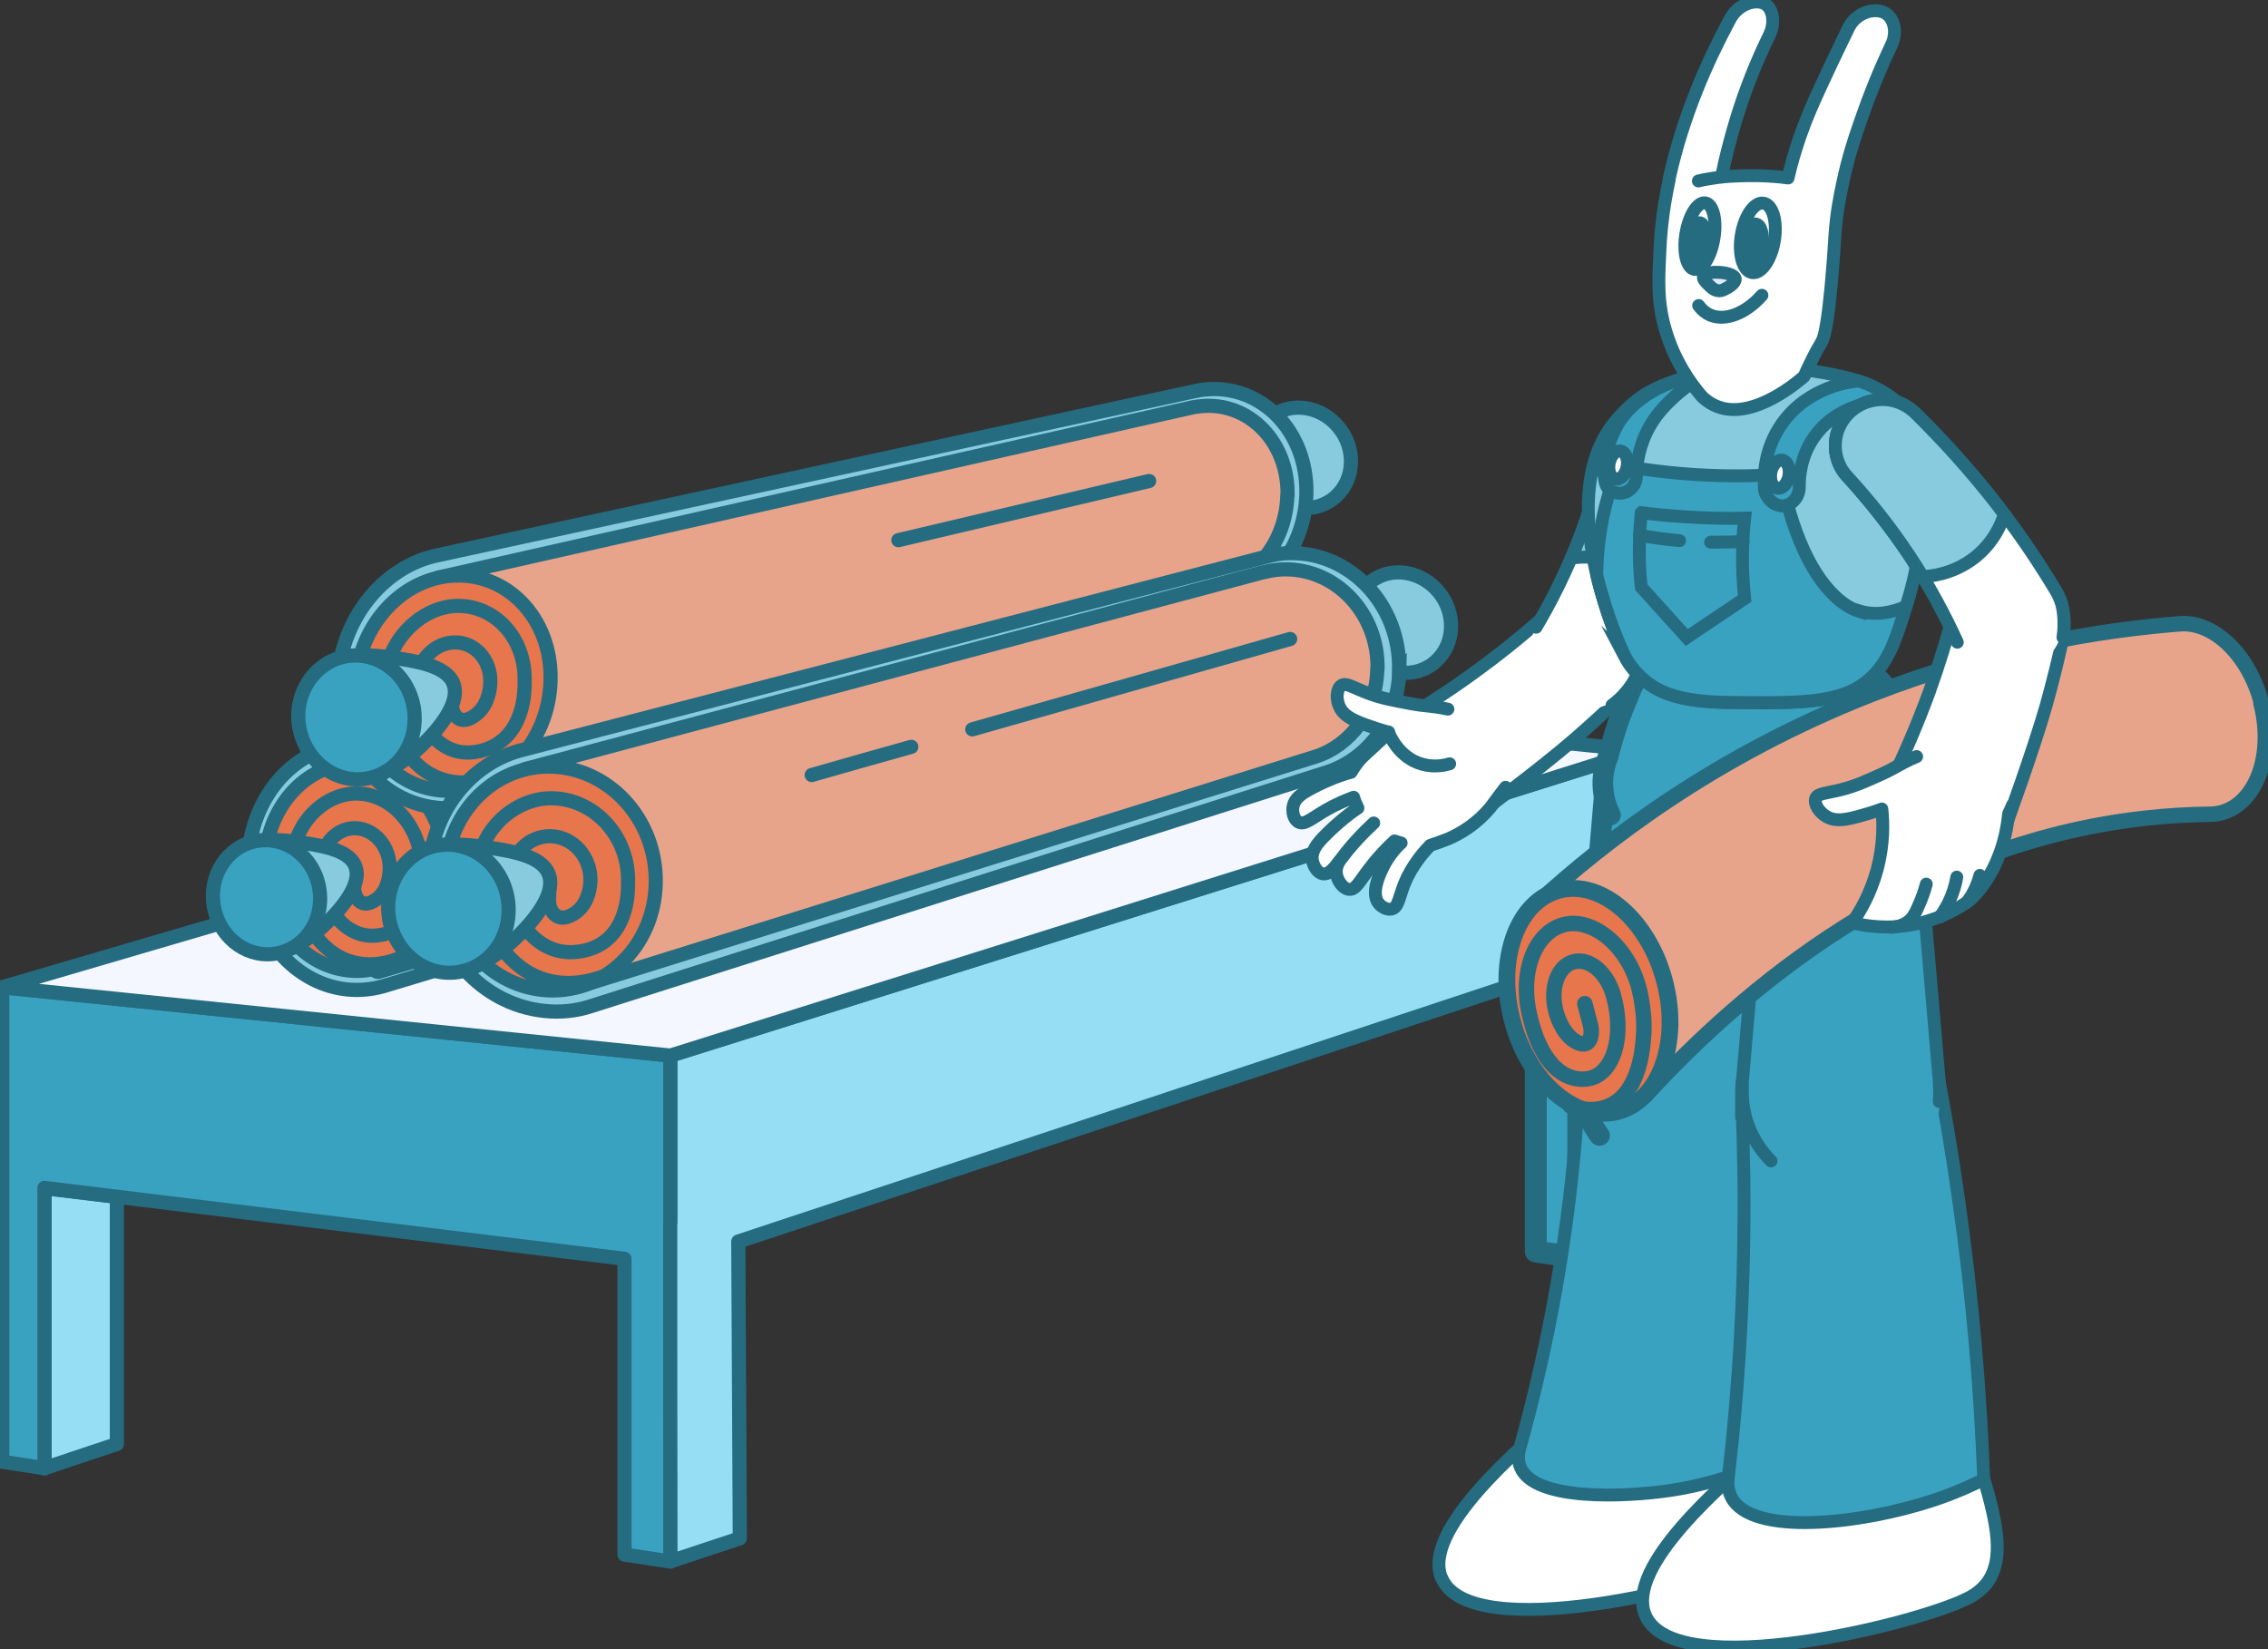 <svg width="176" height="128" viewBox="0 0 176 128" fill="none" xmlns="http://www.w3.org/2000/svg">
<rect x="0" y="0" width="176" height="128" fill="#333333" stroke="none"/>
<g clip-path="url(#clip0_3804_10497)">
<path d="M3.45 113.954C5.323 113.334 7.196 112.695 9.069 112.075V92.895L3.45 92.217V113.974V113.954Z" fill="#96DEF4" stroke="#256C81" stroke-width="1.1" stroke-linecap="round" stroke-linejoin="round"/>
<path d="M0.177 76.622V83.48V113.451L3.45 113.955V92.198L48.461 97.7V120.658L52.029 121.2V98.126V89.796V81.93L0.177 76.622Z" fill="#3AA2C1" stroke="#256C81" stroke-width="1.1" stroke-linecap="round" stroke-linejoin="round"/>
<path d="M122.473 68.718V97.623L119.18 97.138V68.35L122.473 68.718Z" fill="#3AA2C1" stroke="#256C81" stroke-width="1.7" stroke-linecap="round" stroke-linejoin="round"/>
<path d="M122.472 97.623C124.129 97.08 125.785 96.518 127.421 95.976C127.382 88.362 127.342 80.768 127.303 73.154V58.256L52.029 81.93V94.872C52.029 94.872 52.029 94.872 52.009 94.872C52.009 103.648 52.009 112.404 52.029 121.181L57.411 119.398C57.372 111.726 57.333 104.055 57.293 96.363L122.453 74.762C122.453 82.376 122.453 89.99 122.472 97.623Z" fill="#96DEF4" stroke="#256C81" stroke-width="1.1" stroke-linecap="round" stroke-linejoin="round"/>
<path d="M0.177 76.622L79.552 53.355L127.303 58.256L52.029 81.93L0.177 76.622Z" fill="#F4F7FF" stroke="#256C81" stroke-width="1.1" stroke-linecap="round" stroke-linejoin="round"/>
<path d="M94.181 51.204C94.279 46.535 90.967 42.776 86.985 42.835C86.511 42.835 86.058 42.912 85.605 43.009C65.672 47.988 45.72 52.967 25.788 57.965C25.748 57.965 25.689 57.985 25.65 58.004C25.61 58.004 25.571 58.004 25.532 58.023C21.963 58.992 19.341 62.634 19.262 66.935C19.163 71.933 22.495 76.351 26.951 76.796C27.917 76.893 28.863 76.796 29.751 76.544C49.407 70.616 69.063 64.707 88.72 58.779C91.756 58.043 94.102 55.04 94.181 51.204Z" fill="#88CBDF" stroke="#256C81" stroke-width="1.1" stroke-miterlimit="10"/>
<path d="M92.939 51.146C93.018 47.135 90.179 43.939 86.788 43.997C86.374 43.997 85.979 44.055 85.585 44.152C65.751 49.247 45.917 54.342 26.084 59.418C27.168 64.649 28.252 69.88 29.337 75.13C49.072 69.279 68.807 63.409 88.542 57.558C88.582 57.558 88.621 57.539 88.66 57.52C91.066 56.745 92.86 54.265 92.939 51.146Z" fill="#E7A48B" stroke="#256C81" stroke-width="1.7" stroke-linecap="round" stroke-linejoin="round"/>
<path d="M27.385 59.263C31.348 59.205 34.679 62.944 34.581 67.613C34.482 72.282 31.012 75.73 27.05 75.323C23.304 74.936 20.484 71.236 20.563 67.012C20.642 62.789 23.619 59.321 27.385 59.263Z" fill="#E7764D" stroke="#256C81" stroke-width="1.1" stroke-linecap="round" stroke-linejoin="round"/>
<path d="M27.523 67.322L27.483 68.95C27.503 69.512 27.759 69.957 28.154 70.093C28.548 70.228 28.923 69.977 29.12 69.86C29.928 69.357 30.224 68.33 30.244 67.458C30.283 65.734 29.08 64.32 27.582 64.281C26.123 64.242 24.94 65.559 24.901 67.225C24.822 69.822 26.163 71.953 27.957 72.495C29.159 72.844 30.224 72.398 30.421 72.301C32.866 71.216 32.728 67.865 32.728 67.574C32.787 64.281 30.46 61.588 27.641 61.588C25.137 61.588 22.653 63.99 22.673 67.129C22.673 68.407 22.929 69.415 23.146 70.054C23.462 70.926 24.526 73.851 27.267 74.646C28.804 75.091 30.204 74.704 30.993 74.374" stroke="#256C81" stroke-width="1.1" stroke-linecap="round" stroke-linejoin="round"/>
<path d="M20.189 65.23C20.859 65.192 21.845 65.172 23.008 65.347C24.901 65.618 27.05 65.928 27.562 67.206C28.331 69.066 25.157 71.817 24.782 72.147C23.974 72.844 23.185 73.309 22.614 73.6C21.805 70.81 20.997 68.02 20.189 65.23Z" fill="#88CBDF" stroke="#256C81" stroke-width="1.1" stroke-linecap="round" stroke-linejoin="round"/>
<path d="M20.544 65.212C22.909 65.173 24.881 67.246 24.841 69.822C24.802 72.399 22.732 74.278 20.366 74.046C18.138 73.813 16.482 71.779 16.522 69.454C16.561 67.129 18.316 65.231 20.544 65.212Z" fill="#3AA2C1" stroke="#256C81" stroke-width="1.1" stroke-linejoin="round"/>
<path d="M98.696 32.295C96.98 33.535 96.704 36.054 98.163 37.875C99.622 39.696 102.126 39.948 103.684 38.514C105.143 37.178 105.221 34.814 103.901 33.187C102.599 31.559 100.293 31.133 98.696 32.295Z" fill="#88CBDF" stroke="#256C81" stroke-width="1.1" stroke-miterlimit="10"/>
<path d="M101.377 38.321C101.476 33.458 97.887 29.835 93.589 30.223C93.294 30.242 92.998 30.3 92.722 30.358C73.144 34.601 53.587 38.844 34.009 43.087C29.652 43.959 26.32 48.24 26.222 53.103C26.123 58.295 29.711 62.596 34.502 62.731C35.31 62.751 36.119 62.654 36.868 62.441C56.327 57.191 75.806 51.921 95.265 46.671C98.636 45.76 101.278 42.389 101.377 38.321Z" fill="#88CBDF" stroke="#256C81" stroke-width="1.1" stroke-miterlimit="10"/>
<path d="M99.918 38.456C99.997 34.291 96.921 31.191 93.254 31.521C93.018 31.54 92.781 31.579 92.544 31.617C73.026 36.015 53.528 40.432 34.009 44.83C34.758 50.293 35.527 55.737 36.277 61.201C55.657 56.008 75.037 50.836 94.418 45.644C97.434 44.966 99.82 42.021 99.898 38.437L99.918 38.456Z" fill="#E7A48B" stroke="#256C81" stroke-width="1.1" stroke-linecap="round" stroke-linejoin="round"/>
<path d="M34.956 44.694C39.254 44.307 42.842 47.93 42.724 52.792C42.625 57.655 38.879 61.491 34.601 61.375C30.559 61.259 27.523 57.636 27.602 53.258C27.7 48.879 30.894 45.062 34.936 44.694H34.956Z" fill="#E7764D" stroke="#256C81" stroke-width="1.1" stroke-linecap="round" stroke-linejoin="round"/>
<path d="M35.113 53.044L35.074 54.73C35.094 55.311 35.389 55.757 35.784 55.853C36.198 55.97 36.631 55.679 36.829 55.544C37.696 54.962 38.031 53.858 38.051 52.947C38.09 51.165 36.789 49.77 35.172 49.867C33.595 49.945 32.314 51.417 32.274 53.122C32.195 55.815 33.635 57.926 35.567 58.333C36.848 58.605 38.011 58.062 38.228 57.946C40.87 56.628 40.712 53.18 40.712 52.851C40.791 49.422 38.268 46.825 35.212 47.039C32.511 47.232 29.849 49.906 29.869 53.18C29.869 54.517 30.145 55.544 30.382 56.183C30.717 57.055 31.88 59.999 34.818 60.619C36.474 60.968 37.992 60.445 38.84 60.057" stroke="#256C81" stroke-width="1.1" stroke-linecap="round" stroke-linejoin="round"/>
<path d="M27.148 50.894C27.878 50.856 28.942 50.836 30.224 51.011C32.274 51.301 34.601 51.65 35.172 53.026C36.001 55.04 32.55 58.043 32.136 58.392C31.269 59.147 30.401 59.651 29.77 59.961C28.883 56.939 28.016 53.917 27.128 50.875L27.148 50.894Z" fill="#88CBDF" stroke="#256C81" stroke-width="1.1" stroke-linecap="round" stroke-linejoin="round"/>
<path d="M27.523 50.876C30.086 50.837 32.235 53.084 32.176 55.874C32.117 58.664 29.889 60.717 27.326 60.465C24.92 60.214 23.107 57.986 23.146 55.486C23.185 52.987 25.098 50.914 27.523 50.876Z" fill="#3AA2C1" stroke="#256C81" stroke-width="1.1" stroke-linejoin="round"/>
<path d="M69.714 41.925L89.173 37.333" stroke="#256C81" stroke-width="1.1" stroke-linecap="round" stroke-linejoin="round"/>
<path d="M106.463 45.082C104.748 46.322 104.472 48.84 105.931 50.662C107.39 52.483 109.894 52.735 111.452 51.301C112.91 49.964 112.989 47.601 111.668 45.973C110.347 44.346 108.06 43.92 106.463 45.082Z" fill="#88CBDF" stroke="#256C81" stroke-width="1.1" stroke-miterlimit="10"/>
<path d="M108.573 51.998C108.672 46.942 104.788 42.874 100.155 42.932C99.445 42.932 98.775 43.048 98.124 43.242C78.98 48.221 59.856 53.18 40.712 58.159C36.493 59.147 33.398 63.099 33.299 67.788C33.181 73.174 37.065 77.939 42.25 78.463C43.512 78.598 44.734 78.463 45.858 78.094C64.923 72.031 84.008 65.967 103.072 59.903C106.187 58.837 108.514 55.796 108.593 51.979L108.573 51.998Z" fill="#88CBDF" stroke="#256C81" stroke-width="1.1" stroke-miterlimit="10"/>
<path d="M106.897 51.941C106.996 47.601 103.664 44.133 99.681 44.191C99.169 44.191 98.676 44.269 98.183 44.385C98.124 44.385 98.065 44.424 98.025 44.424C98.025 44.424 98.006 44.424 97.986 44.424C78.901 49.519 59.836 54.595 40.752 59.69C42.23 65.289 43.729 70.888 45.208 76.487C64.174 70.558 83.14 64.65 102.106 58.721C104.807 57.83 106.818 55.215 106.878 51.921L106.897 51.941Z" fill="#E7A48B" stroke="#256C81" stroke-width="1.1" stroke-linecap="round" stroke-linejoin="round"/>
<path d="M42.467 59.496C47.1 59.438 50.984 63.487 50.886 68.544C50.787 73.6 46.726 77.3 42.112 76.835C37.755 76.39 34.482 72.379 34.581 67.827C34.679 63.274 38.11 59.554 42.487 59.496H42.467Z" fill="#E7764D" stroke="#256C81" stroke-width="1.1" stroke-linecap="round" stroke-linejoin="round"/>
<path d="M42.645 68.195L42.605 69.938C42.625 70.539 42.94 71.023 43.374 71.178C43.828 71.333 44.281 71.062 44.498 70.946C45.424 70.403 45.799 69.299 45.819 68.35C45.858 66.49 44.458 64.94 42.723 64.901C41.028 64.863 39.648 66.277 39.608 68.059C39.51 70.868 41.087 73.174 43.177 73.755C44.577 74.142 45.819 73.658 46.055 73.561C48.914 72.399 48.737 68.795 48.737 68.447C48.816 64.882 46.095 61.976 42.782 61.956C39.865 61.956 37.006 64.533 37.026 67.924C37.026 69.318 37.321 70.403 37.597 71.081C37.972 72.011 39.214 75.169 42.388 76.06C44.182 76.564 45.819 76.138 46.745 75.808" stroke="#256C81" stroke-width="1.1" stroke-linecap="round" stroke-linejoin="round"/>
<path d="M34.266 65.579C35.015 65.541 36.119 65.521 37.44 65.715C39.549 66.025 41.974 66.374 42.566 67.807C43.433 69.88 39.865 72.98 39.431 73.348C38.524 74.142 37.637 74.646 36.986 74.976C36.079 71.856 35.172 68.718 34.266 65.599V65.579Z" fill="#88CBDF" stroke="#256C81" stroke-width="1.1" stroke-linecap="round" stroke-linejoin="round"/>
<path d="M34.66 65.56C37.302 65.521 39.529 67.846 39.47 70.733C39.411 73.619 37.105 75.731 34.443 75.479C31.959 75.227 30.066 72.922 30.125 70.326C30.184 67.73 32.136 65.599 34.64 65.56H34.66Z" fill="#3AA2C1" stroke="#256C81" stroke-width="1.1" stroke-linejoin="round"/>
<path d="M75.451 56.609C83.672 54.265 91.894 51.94 100.115 49.596L75.451 56.609Z" fill="#88CBDF"/>
<path d="M75.451 56.609C83.672 54.265 91.894 51.94 100.115 49.596" stroke="#256C81" stroke-width="1.1" stroke-linecap="round" stroke-linejoin="round"/>
<path d="M62.991 60.154C65.574 59.418 68.137 58.682 70.719 57.965L62.991 60.154Z" fill="#88CBDF"/>
<path d="M62.991 60.154C65.574 59.418 68.137 58.682 70.719 57.965" stroke="#256C81" stroke-width="1.1" stroke-linecap="round" stroke-linejoin="round"/>
<path d="M111.866 122.478C110.347 118.817 117.721 112.501 121.467 109.304C125.903 105.507 130.24 103.24 133.139 101.942C135.603 106.301 136.944 110.079 137.713 112.714C138.718 116.221 138.974 118.662 137.653 120.211C137.358 120.58 136.983 120.87 136.53 121.122C132.922 123.098 114.074 127.767 111.885 122.478H111.866Z" fill="white" stroke="#256C81" stroke-linejoin="round"/>
<path d="M137.811 113.121C138.146 106.011 138.186 98.475 137.811 90.57C137.693 88.11 137.555 85.688 137.377 83.325C136.884 80.089 134.223 77.455 130.753 77.106C126.652 76.699 123.005 79.644 122.591 83.674C122.591 83.809 122.571 83.964 122.551 84.1C122.453 86.018 122.315 87.994 122.118 89.989C121.329 98.242 119.791 105.74 117.938 112.424C117.839 112.772 117.76 113.315 117.977 113.857C119.042 116.531 126.14 116.201 129.649 115.678C131.561 115.388 134.459 114.748 137.811 113.102V113.121Z" fill="#3AA2C1" stroke="#256C81" stroke-miterlimit="10"/>
<path d="M137.496 83.402C137.496 83.248 137.476 83.093 137.456 82.938C136.806 75.421 136.175 67.923 135.524 60.406C135.347 57.597 132.961 55.369 130.063 55.369C127.165 55.369 124.72 57.655 124.582 60.503C123.931 68.001 123.281 75.498 122.65 82.996C122.65 83.034 122.65 83.073 122.65 83.131C122.65 83.189 122.65 83.248 122.65 83.306C122.65 83.461 122.65 83.615 122.65 83.77C122.65 87.82 125.982 91.094 130.102 91.094C134.223 91.094 137.555 87.82 137.555 83.77C137.555 79.722 137.555 83.519 137.555 83.402H137.496Z" fill="#3AA2C1"/>
<path d="M137.515 83.77C137.515 83.654 137.515 83.519 137.515 83.402C137.515 83.248 137.496 83.093 137.476 82.938C136.825 75.421 136.194 67.923 135.544 60.406C135.366 57.597 132.981 55.369 130.083 55.369C127.185 55.369 124.74 57.655 124.602 60.503C123.951 68.001 123.301 75.498 122.67 82.996C122.67 83.034 122.67 83.073 122.67 83.131C122.67 83.189 122.67 83.248 122.67 83.306C122.67 83.461 122.67 83.616 122.67 83.77C122.67 85.398 123.222 86.909 124.129 88.13" stroke="#256C81" stroke-width="1.6" stroke-linecap="round" stroke-linejoin="round"/>
<path d="M127.677 125.346C126.12 121.587 133.671 115.136 137.496 111.862C142.05 107.968 146.466 105.662 149.443 104.326C151.967 108.801 153.327 112.637 154.116 115.349C155.161 118.953 155.417 121.432 154.057 123.021C153.741 123.389 153.367 123.68 152.893 123.951C149.187 125.985 129.925 130.751 127.677 125.346Z" fill="white" stroke="#256C81" stroke-linejoin="round"/>
<path d="M153.938 114.807C153.682 108.045 153.091 100.78 151.987 93.089C151.494 89.582 150.922 86.192 150.291 82.918C149.443 79.644 146.427 77.222 142.839 77.222C139.25 77.222 135.15 80.593 135.15 84.778C135.15 88.962 135.15 85.068 135.15 85.223C135.248 87.219 135.288 89.234 135.327 91.307C135.426 99.656 134.952 107.522 134.105 114.807C134.045 115.504 134.223 115.95 134.361 116.221C135.938 119.243 144.376 118.313 150.015 116.453C151.809 115.853 153.169 115.213 153.938 114.826V114.807Z" fill="#3AA2C1" stroke="#256C81" stroke-linecap="round" stroke-linejoin="round"/>
<path d="M150.528 84.39C150.528 84.235 150.508 84.08 150.488 83.925C149.818 76.195 149.167 68.446 148.497 60.716C148.3 57.81 145.855 55.524 142.858 55.524C139.862 55.524 137.358 57.868 137.22 60.813C136.549 68.543 135.899 76.254 135.229 83.983C135.229 84.022 135.229 84.08 135.229 84.119C135.229 84.177 135.229 84.235 135.229 84.313C135.229 84.468 135.229 84.623 135.229 84.778C135.229 88.943 138.659 92.333 142.918 92.333C147.176 92.333 150.607 88.962 150.607 84.778C150.607 80.593 150.607 84.526 150.607 84.39H150.528Z" fill="#3AA2C1"/>
<path d="M150.488 85.495C150.547 85.088 150.488 84.08 150.488 83.925C149.818 76.195 149.167 68.446 148.497 60.716C148.418 59.399 147.866 58.217 147.018 57.326" stroke="#256C81" stroke-miterlimit="10" stroke-linecap="round"/>
<path d="M136.924 64.106C136.352 70.732 135.78 77.358 135.209 83.984C135.209 84.022 135.209 84.08 135.209 84.119C135.209 84.177 135.209 84.235 135.209 84.313C135.209 84.468 135.209 84.623 135.209 84.778C135.209 86.851 136.057 88.73 137.437 90.106" stroke="#256C81" stroke-miterlimit="10" stroke-linecap="round"/>
<path d="M122.137 57.403C123.498 56.222 124.76 55.059 125.962 53.897C126.021 53.858 126.14 53.722 126.14 53.722C127.618 52.211 127.776 49.809 126.416 48.104C124.917 46.264 122.197 45.934 120.304 47.407C120.245 47.445 120.205 47.484 120.146 47.542C120.146 47.542 120.126 47.562 120.107 47.581C118.608 48.918 116.913 50.332 115.02 51.727C112.891 53.316 110.821 54.652 108.908 55.795C108.869 55.815 108.514 56.047 108.396 56.144C106.326 57.752 105.971 60.716 107.607 62.75C109.184 64.707 112.023 65.095 114.093 63.68C114.093 63.68 119.417 59.748 122.137 57.384V57.403Z" fill="white"/>
<path d="M120.304 47.426C120.245 47.465 120.205 47.504 120.146 47.562C120.146 47.562 120.126 47.581 120.107 47.601C118.608 48.937 116.913 50.352 115.02 51.746C112.891 53.335 110.821 54.672 108.908 55.815C108.869 55.834 108.514 56.067 108.396 56.164C106.326 57.772 105.971 60.736 107.607 62.77C109.184 64.727 112.023 65.114 114.093 63.7C114.093 63.7 119.417 59.767 122.137 57.404C123.498 56.222 124.76 55.059 125.962 53.897C126.021 53.858 126.14 53.723 126.14 53.723C126.337 53.51 126.534 53.258 126.731 52.948C127.165 52.289 127.401 51.669 127.539 51.185" stroke="#256C81" stroke-miterlimit="10" stroke-linecap="round"/>
<path d="M109.165 68.098C109.539 67.342 109.933 66.819 110.15 66.528C110.446 66.141 110.742 65.831 110.939 65.618C111.156 65.54 111.373 65.463 111.609 65.385C111.866 65.289 112.142 65.192 112.378 65.095C112.812 64.901 113.344 64.63 113.877 64.262C114.606 63.758 115.158 63.216 115.533 62.77C115.533 62.751 115.572 62.731 115.592 62.712C116.932 61.104 117.051 58.74 115.75 56.977C115.473 56.59 115.138 56.261 114.764 55.989C114.153 55.544 113.502 55.311 112.339 55.059C110.84 54.749 110.762 54.885 109.342 54.614C108.001 54.362 107.134 54.207 106.03 53.781C104.926 53.355 104.433 52.986 104.078 53.219C103.684 53.471 103.644 54.323 103.94 54.904C104.334 55.738 105.359 56.086 106.878 56.59C107.252 56.706 107.548 56.803 107.745 56.842C107.37 57.249 107.035 57.559 106.818 57.752C106.168 58.372 105.872 58.586 105.458 59.05C105.162 59.419 104.945 59.748 104.827 59.961C103.723 60.252 102.461 60.813 101.594 61.298C100.983 61.627 100.45 61.995 100.332 62.576C100.233 63.041 100.371 63.642 100.766 63.836C101.219 64.068 101.752 63.545 102.856 62.906C103.684 62.421 104.413 62.131 105.024 61.898C105.103 62.189 105.221 62.46 105.359 62.731C104.393 63.371 103.368 64.281 102.678 64.998C102.166 65.54 101.752 66.064 101.811 66.703C101.87 67.207 102.205 67.788 102.658 67.846C103.053 67.904 103.368 67.555 103.861 66.955C103.684 67.323 103.644 67.614 103.703 67.923C103.802 68.427 104.216 69.008 104.669 69.047C105.202 69.105 105.478 68.408 106.365 67.284C107.035 66.412 107.686 65.773 108.198 65.289C108.356 65.347 108.534 65.405 108.711 65.444C108.1 65.986 107.548 66.78 107.232 67.478C106.976 68.02 106.345 69.415 106.996 70.171C107.193 70.403 107.607 70.655 107.962 70.578C108.573 70.442 108.514 69.512 109.184 68.117L109.165 68.098Z" fill="white"/>
<path d="M103.861 66.935C104.255 66.412 104.689 65.85 105.221 65.269C105.695 64.746 106.168 64.281 106.602 63.874" fill="white"/>
<path d="M103.861 66.935C104.255 66.412 104.689 65.85 105.221 65.269C105.695 64.746 106.168 64.281 106.602 63.874" stroke="#256C81" stroke-linecap="round" stroke-linejoin="round"/>
<path d="M107.745 56.822C107.824 57.035 108.534 58.818 110.387 59.321C111.294 59.573 112.102 59.399 112.496 59.283" stroke="#256C81" stroke-linecap="round" stroke-linejoin="round"/>
<path d="M112.359 55.04C110.86 54.73 110.781 54.866 109.362 54.594C108.021 54.343 107.154 54.188 106.05 53.761C104.946 53.335 104.453 52.967 104.098 53.2C103.703 53.451 103.664 54.304 103.96 54.885C104.354 55.718 105.379 56.067 106.897 56.571C107.272 56.687 107.568 56.784 107.765 56.822C107.39 57.229 107.055 57.539 106.838 57.733C106.188 58.353 105.892 58.566 105.478 59.031C105.182 59.399 104.965 59.728 104.847 59.941C103.743 60.232 102.481 60.794 101.614 61.278C101.002 61.608 100.47 61.976 100.352 62.557C100.253 63.022 100.391 63.622 100.786 63.816C101.239 64.049 101.771 63.526 102.875 62.886C103.703 62.402 104.433 62.111 105.044 61.879C105.123 62.169 105.241 62.441 105.379 62.712C104.413 63.351 103.388 64.262 102.698 64.978C102.185 65.521 101.771 66.044 101.83 66.683C101.89 67.187 102.225 67.768 102.678 67.826C103.073 67.885 103.388 67.536 103.881 66.935C103.703 67.303 103.664 67.594 103.723 67.904C103.822 68.408 104.236 68.989 104.689 69.028C105.222 69.086 105.498 68.388 106.385 67.265C107.055 66.393 107.706 65.754 108.218 65.269C108.376 65.327 108.553 65.385 108.731 65.424C108.12 65.967 107.568 66.761 107.252 67.458C106.996 68.001 106.365 69.396 107.016 70.151C107.213 70.384 107.627 70.636 107.982 70.558C108.593 70.422 108.534 69.493 109.204 68.098C109.579 67.342 109.973 66.819 110.19 66.528C110.486 66.141 110.781 65.831 110.978 65.618C111.195 65.54 111.412 65.463 111.649 65.385C111.905 65.288 112.181 65.192 112.418 65.095C112.851 64.901 113.384 64.63 113.916 64.262C114.646 63.758 115.198 63.215 115.572 62.77C115.572 62.751 115.612 62.731 115.631 62.712C116.026 62.169 116.42 61.646 116.834 61.104" stroke="#256C81" stroke-linecap="round" stroke-linejoin="round"/>
<path d="M148.398 61.627C148.398 61.336 148.398 61.065 148.379 60.794C148.339 60.077 148.241 59.128 147.827 57.539C147.629 56.803 147.373 55.892 146.999 54.827C146.92 54.401 146.762 53.994 146.545 53.645C145.875 52.521 144.672 51.727 143.253 51.669L130.497 51.068C128.9 50.991 127.5 51.843 126.77 53.122C126.652 53.316 126.573 53.529 126.494 53.742C126.179 54.478 125.844 55.292 125.548 56.144C125.252 57.035 124.996 57.888 124.799 58.702C124.562 59.263 124.424 59.883 124.385 60.523C124.247 63.254 126.14 65.598 128.762 66.199C128.762 66.199 128.801 66.199 128.821 66.199C128.9 66.199 128.979 66.238 129.077 66.238C130.832 66.586 132.823 66.858 134.992 67.013C138.107 67.226 140.926 67.129 143.292 66.896C143.331 66.896 143.391 66.896 143.43 66.896C143.43 66.896 143.469 66.896 143.489 66.896C146.17 66.567 148.28 64.397 148.418 61.646L148.398 61.627Z" fill="#3AA2C1"/>
<path d="M147.275 64.688C147.925 63.835 148.339 62.77 148.399 61.627C148.399 61.336 148.399 61.065 148.379 60.794C148.339 60.077 148.241 59.128 147.827 57.539C147.63 56.803 147.373 55.892 146.999 54.827C146.92 54.401 146.762 53.994 146.545 53.645C145.875 52.521 144.672 51.727 143.253 51.669L130.497 51.068C128.9 50.991 127.5 51.843 126.771 53.122C126.652 53.316 126.573 53.529 126.495 53.742C126.179 54.478 125.844 55.292 125.548 56.144C125.253 57.035 124.996 57.888 124.799 58.702C124.563 59.263 124.425 59.883 124.385 60.523C124.346 61.511 124.563 62.441 124.977 63.254" stroke="#256C81" stroke-width="1.6" stroke-miterlimit="10" stroke-linecap="round"/>
<path d="M132.863 66.819C133.533 66.896 134.243 66.954 134.952 67.013C135.8 67.071 136.608 67.109 137.397 67.129" stroke="#256C81" stroke-width="1.6" stroke-miterlimit="10" stroke-linecap="round"/>
<path d="M126.948 52.579C126.948 52.579 126.948 52.541 126.968 52.521C126.987 52.483 127.007 52.425 127.027 52.386C127.993 50.216 128.939 47.755 129.787 45.024C130.812 41.672 131.482 38.553 131.916 35.802C132.113 34.814 131.897 33.729 131.206 32.877C129.964 31.327 127.658 31.056 126.08 32.295C125.39 32.838 124.957 33.555 124.779 34.349C124.326 36.499 123.636 38.999 122.591 41.711C121.526 44.443 120.324 46.787 119.2 48.705C118.391 50.158 118.49 52.018 119.614 53.413C121.112 55.253 123.833 55.582 125.726 54.11C126.278 53.684 126.692 53.141 126.968 52.56L126.948 52.579Z" fill="white"/>
<path d="M125.095 54.73C125.489 54.439 125.982 54.013 126.435 53.393C126.652 53.102 126.81 52.831 126.948 52.56C126.948 52.56 126.948 52.521 126.968 52.502C126.987 52.463 127.007 52.405 127.027 52.366C127.993 50.196 128.939 47.736 129.787 45.004C130.812 41.653 131.482 38.534 131.916 35.783C132.113 34.794 131.896 33.71 131.206 32.857C129.964 31.307 127.658 31.036 126.08 32.276C125.39 32.818 124.957 33.535 124.779 34.33C123.931 38.262 122.591 41.691 122.591 41.691C121.546 44.384 120.363 46.728 119.2 48.685" stroke="#256C81" stroke-linecap="round" stroke-linejoin="round"/>
<path d="M131.206 32.877C129.964 31.327 127.658 31.056 126.08 32.295C125.39 32.838 124.957 33.555 124.779 34.349C124.326 36.499 123.636 38.999 122.591 41.711C122.374 42.273 122.157 42.796 121.94 43.319C122.611 43.222 124.109 43.087 125.785 43.784C127.875 44.636 128.919 46.225 129.235 46.767C129.432 46.186 129.61 45.605 129.807 45.024C130.832 41.672 131.502 38.553 131.936 35.802C132.133 34.814 131.916 33.729 131.226 32.877H131.206Z" fill="#88CBDF" stroke="#256C81" stroke-miterlimit="10"/>
<path d="M126.12 51.01C125.292 49.383 120.954 39.134 124.858 33.361C125.765 32.024 126.948 31.114 126.948 31.114C128.367 30.009 129.748 29.641 130.97 29.254C133.119 28.576 134.854 28.537 136.451 28.517C138.166 28.498 140.69 28.614 143.667 29.409C144.652 29.661 145.283 29.971 145.875 30.3C146.013 30.377 147.748 31.365 148.753 32.76C150.232 34.814 149.818 37.371 148.97 42.447C148.753 43.745 148.556 44.965 148.063 46.574C147.215 49.325 146.683 51.049 145.421 52.366C143.292 54.633 140.138 54.594 134.302 54.536C130.733 54.497 128.841 53.935 127.461 52.696C126.83 52.134 126.396 51.553 126.1 50.991L126.12 51.01Z" fill="#88CBDF" stroke="#256C81" stroke-miterlimit="10"/>
<path d="M144.317 47.465C143.746 47.291 143.233 47 142.641 46.496C139.605 43.881 138.501 38.437 138.186 36.81C136.332 36.945 134.203 36.984 131.857 36.848C129.531 36.713 127.441 36.441 125.627 36.093C125.331 36.829 125.055 37.604 124.819 38.418C124.188 40.587 123.931 42.68 123.912 44.617C124.641 47.697 125.745 50.235 126.12 50.971C126.416 51.533 126.83 52.095 127.48 52.676C128.86 53.916 130.733 54.478 134.322 54.517C140.138 54.575 143.292 54.614 145.441 52.347C146.624 51.107 147.156 49.519 147.905 47.078C146.861 47.523 145.599 47.814 144.317 47.426V47.465Z" fill="#3AA2C1" stroke="#256C81" stroke-miterlimit="10"/>
<path d="M136.904 37.72C136.904 37.991 136.963 38.243 137.082 38.456C137.298 38.863 137.831 39.347 138.481 39.251C139.112 39.154 139.645 38.534 139.625 37.778C139.625 37.062 139.704 35.473 140.768 33.942C142.839 30.959 146.703 31.036 147.018 31.036C146.683 30.765 146.249 30.474 145.737 30.203C145.185 29.913 144.672 29.7 144.238 29.564C143.745 29.603 140.354 29.951 138.284 32.877C136.865 34.892 136.884 36.984 136.924 37.701L136.904 37.72Z" fill="#3AA2C1" stroke="#256C81" stroke-miterlimit="10"/>
<path d="M138.822 36.919C138.924 36.317 138.694 35.778 138.307 35.715C137.921 35.651 137.524 36.087 137.422 36.689C137.319 37.29 137.55 37.829 137.936 37.893C138.323 37.956 138.719 37.52 138.822 36.919Z" fill="white" stroke="#256C81" stroke-miterlimit="10"/>
<path d="M124.503 36.519C124.464 37.371 124.622 37.797 124.937 38.049C125.272 38.301 125.765 38.34 126.14 38.204C126.632 38.011 126.968 37.546 126.987 37.003C126.987 35.976 127.204 34.504 128.052 33.032C128.683 31.947 129.432 31.269 129.945 30.784C130.93 29.893 131.877 29.312 132.587 28.944C131.877 29.041 127.815 29.622 125.726 32.644C125.726 32.644 124.582 34.31 124.484 36.519H124.503Z" fill="#3AA2C1" stroke="#256C81" stroke-miterlimit="10"/>
<path d="M126.27 36.209C126.373 35.607 126.142 35.068 125.756 35.004C125.369 34.941 124.973 35.377 124.87 35.978C124.768 36.58 124.998 37.119 125.385 37.182C125.771 37.246 126.168 36.81 126.27 36.209Z" fill="white" stroke="#256C81" stroke-miterlimit="10"/>
<path d="M129.511 13.968C130.576 9.028 132.527 4.708 134.203 1.589C134.854 0.252 136.313 -0.116 137.003 0.329C137.555 0.697 137.772 1.685 137.338 2.654C136.411 4.553 135.485 6.761 134.716 9.299C134.243 10.868 133.868 12.341 133.592 13.736C134.44 13.658 135.406 13.62 136.47 13.639C137.299 13.658 138.067 13.716 138.757 13.813C138.994 12.767 139.31 11.663 139.724 10.481C140.197 9.125 140.729 7.943 141.242 6.819C141.813 5.58 142.543 4.03 143.41 2.247C144.022 0.911 145.559 0.542 146.348 1.046C146.979 1.453 147.235 2.48 146.801 3.448C145.776 5.599 145.047 7.478 144.534 8.951C144.021 10.423 143.43 12.07 142.977 14.298C142.76 15.305 142.523 16.506 142.405 18.114C142.346 19.044 141.951 25.573 141.38 26.503C141.38 26.503 141.32 26.619 141.242 26.755C141.104 26.968 140.906 27.317 140.69 27.762C140.374 28.382 140.138 28.905 140 29.215C139.605 29.564 136.056 32.644 133.277 31.559C132.922 31.424 132.508 31.191 132.094 30.804C131.068 29.622 129.964 27.956 129.294 25.786C128.565 23.442 128.722 21.524 128.801 19.683C128.88 17.494 129.176 15.596 129.531 13.968H129.511Z" fill="white" stroke="#256C81" stroke-linejoin="round"/>
<path d="M133.434 22.57C133.04 22.57 132.784 22.299 132.587 22.105C132.37 21.892 132.133 21.659 132.192 21.465C132.291 21.117 133.217 21.117 133.316 21.136C133.789 21.136 134.597 21.291 134.657 21.64C134.696 21.969 134.105 22.318 133.967 22.376C133.789 22.473 133.631 22.57 133.434 22.57Z" fill="#E2EAFF" stroke="#256C81" stroke-miterlimit="10"/>
<path d="M137.695 18.665C137.937 17.175 137.559 15.877 136.849 15.766C136.14 15.654 135.368 16.771 135.125 18.261C134.882 19.75 135.261 21.049 135.97 21.16C136.68 21.272 137.452 20.155 137.695 18.665Z" fill="white" stroke="#256C81" stroke-miterlimit="10" stroke-linecap="round"/>
<path d="M136.724 19.029C136.861 18.184 136.651 17.448 136.253 17.386C135.855 17.323 135.421 17.957 135.283 18.803C135.145 19.648 135.356 20.384 135.754 20.446C136.152 20.509 136.586 19.875 136.724 19.029Z" fill="#256C81" stroke="#256C81" stroke-miterlimit="10" stroke-linecap="round"/>
<path d="M133.005 18.5C133.238 17.073 132.938 15.84 132.336 15.745C131.734 15.651 131.057 16.73 130.825 18.156C130.593 19.582 130.892 20.816 131.494 20.91C132.096 21.005 132.773 19.926 133.005 18.5Z" fill="white" stroke="#256C81" stroke-miterlimit="10" stroke-linecap="round"/>
<path d="M132.298 18.861C132.43 18.048 132.259 17.344 131.915 17.29C131.571 17.236 131.185 17.852 131.052 18.665C130.919 19.479 131.091 20.182 131.435 20.236C131.779 20.29 132.165 19.675 132.298 18.861Z" fill="#256C81" stroke="#256C81" stroke-miterlimit="10" stroke-linecap="round"/>
<path d="M131.818 23.713C132.133 24.139 132.468 24.352 132.705 24.449C133.848 24.953 135.465 24.352 136.727 22.919" stroke="#256C81" stroke-linecap="round" stroke-linejoin="round"/>
<path d="M131.798 14.046C132.034 13.988 132.291 13.93 132.567 13.891C132.922 13.833 133.277 13.775 133.612 13.736" stroke="#256C81" stroke-miterlimit="10" stroke-linecap="round"/>
<path d="M127.382 39.793C128.427 39.929 129.511 40.026 130.654 40.103C132.33 40.219 133.908 40.258 135.386 40.219C135.307 40.955 135.248 41.75 135.228 42.602C135.189 44.016 135.268 45.295 135.386 46.457C133.888 47.465 132.389 48.472 130.891 49.48C129.708 48.182 128.545 46.864 127.362 45.566C127.244 44.52 127.185 43.338 127.224 42.06C127.224 41.265 127.303 40.51 127.362 39.812L127.382 39.793Z" fill="#3AA2C1" stroke="#256C81" stroke-miterlimit="10"/>
<path d="M132.744 42.08C133.631 42.08 134.479 42.08 135.268 42.021L132.744 42.08Z" fill="white"/>
<path d="M132.744 42.08C133.631 42.08 134.479 42.08 135.268 42.021" stroke="#256C81" stroke-linecap="round" stroke-linejoin="round"/>
<path d="M127.224 41.537C128.17 41.711 129.215 41.866 130.339 41.963L127.224 41.537Z" fill="white"/>
<path d="M127.224 41.537C128.17 41.711 129.215 41.866 130.339 41.963" stroke="#256C81" stroke-linecap="round" stroke-linejoin="round"/>
<path d="M175.487 54.555C174.521 50.816 171.781 48.22 169.179 48.414C163.047 48.898 154.589 50.235 145.185 53.916C132.981 58.701 124.424 65.385 119.318 70.073C122.118 75.052 124.937 80.012 127.737 84.991C135.15 76.932 148.32 65.521 166.458 63.506C168.193 63.312 169.888 63.215 171.544 63.196C171.801 63.196 172.057 63.157 172.313 63.099C175.093 62.402 176.493 58.585 175.448 54.555H175.487Z" fill="#E7A48B" stroke="#256C81" stroke-width="1.2" stroke-linecap="round" stroke-linejoin="round"/>
<path d="M125.497 86.282C128.768 85.462 130.421 80.949 129.189 76.2C127.958 71.451 124.308 68.266 121.037 69.085C117.766 69.905 116.113 74.418 117.345 79.167C118.576 83.915 122.226 87.101 125.497 86.282Z" fill="#E7764D" stroke="#256C81" stroke-width="1.3" stroke-miterlimit="10"/>
<path d="M122.985 77.9L123.439 79.624C123.557 80.225 123.439 80.748 123.163 80.942C122.867 81.135 122.473 80.942 122.295 80.845C121.506 80.419 120.974 79.392 120.738 78.481C120.264 76.68 120.895 74.955 122.137 74.645C123.379 74.335 124.76 75.537 125.233 77.358C125.982 80.186 125.351 82.685 123.931 83.48C123.005 84.003 121.98 83.654 121.802 83.576C119.535 82.743 118.825 79.276 118.746 78.966C117.859 75.575 119.062 72.34 121.388 71.759C123.537 71.216 126.376 73.347 127.224 76.854C127.559 78.288 127.599 79.431 127.559 80.186C127.5 81.194 127.303 84.545 125.095 85.727C123.892 86.366 122.611 86.095 121.861 85.843" stroke="#256C81" stroke-width="1.2" stroke-linecap="round" stroke-linejoin="round"/>
<path d="M158.808 54.633C159.281 52.928 159.695 51.262 160.05 49.634C160.05 49.576 160.109 49.383 160.109 49.383C160.504 47.309 159.301 45.237 157.211 44.539C154.924 43.803 152.479 45.004 151.711 47.251C151.691 47.309 151.671 47.387 151.651 47.445V47.484C151.139 49.421 150.508 51.514 149.719 53.703C148.812 56.163 147.846 58.41 146.88 60.406C146.861 60.445 146.683 60.832 146.644 60.987C145.816 63.447 147.176 66.121 149.68 66.935C152.085 67.729 154.688 66.508 155.614 64.222C155.614 64.222 157.862 58.062 158.828 54.633H158.808Z" fill="white"/>
<path d="M151.691 47.29C151.671 47.348 151.651 47.426 151.632 47.484V47.523C151.119 49.46 150.488 51.552 149.7 53.742C148.793 56.202 147.827 58.449 146.861 60.445C146.841 60.483 146.663 60.871 146.624 61.026C145.796 63.486 147.156 66.16 149.66 66.974C152.065 67.768 154.668 66.547 155.594 64.261C155.594 64.261 157.842 58.101 158.808 54.672C159.281 52.967 159.695 51.3 160.05 49.673C160.05 49.615 160.109 49.421 160.109 49.421C160.149 49.131 160.188 48.821 160.188 48.453C160.188 47.678 160.03 47.019 159.873 46.535" stroke="#256C81" stroke-miterlimit="10" stroke-linecap="round"/>
<path d="M152.834 69.899C152.834 69.899 155.437 67.845 155.89 63.157C155.89 63.157 155.89 63.118 155.89 63.079C155.89 63.079 155.89 63.079 155.89 63.06C156.009 60.987 154.727 59.011 152.617 58.313C152.164 58.159 151.691 58.081 151.237 58.081C150.468 58.081 149.818 58.255 148.714 58.72C147.314 59.321 147.314 59.476 146.013 60.077C144.771 60.638 143.982 61.006 142.819 61.297C141.656 61.588 141.044 61.568 140.887 61.956C140.709 62.401 141.183 63.099 141.774 63.409C142.582 63.854 143.627 63.544 145.165 63.079C145.54 62.963 145.835 62.866 146.013 62.789C146.131 63.835 146.171 65.501 145.658 67.458C145.145 69.356 144.317 70.771 143.706 71.623C144.672 71.856 146.565 72.185 148.832 71.681C150.685 71.255 152.046 70.441 152.795 69.899H152.834Z" fill="white"/>
<path d="M159.597 45.992C159.597 45.992 159.597 45.953 159.577 45.953C159.557 45.915 159.518 45.876 159.498 45.818C158.276 43.784 156.817 41.575 155.043 39.289C152.894 36.499 150.705 34.136 148.714 32.16C148.004 31.423 146.999 30.959 145.895 31.017C143.884 31.094 142.306 32.78 142.405 34.756C142.444 35.608 142.779 36.402 143.332 36.984C144.83 38.611 146.486 40.626 148.103 43.047C149.739 45.508 150.961 47.833 151.868 49.847C152.598 51.359 154.175 52.366 155.989 52.289C158.394 52.192 160.247 50.196 160.149 47.833C160.129 47.135 159.932 46.496 159.597 45.934V45.992Z" fill="white"/>
<path d="M160.09 49.479C160.188 48.821 160.169 48.278 160.149 47.891C160.109 47.31 160.011 46.961 159.991 46.883C159.893 46.573 159.774 46.264 159.617 45.992C159.617 45.992 159.617 45.953 159.597 45.953C159.577 45.915 159.538 45.876 159.518 45.818C158.296 43.784 156.837 41.575 155.062 39.289C152.913 36.499 150.725 34.136 148.734 32.16C148.024 31.423 147.018 30.959 145.914 31.017C143.903 31.094 142.326 32.78 142.425 34.756C142.464 35.608 142.799 36.402 143.351 36.984C146.111 39.986 148.122 43.047 148.122 43.047C149.719 45.45 150.942 47.775 151.888 49.847" stroke="#256C81" stroke-linecap="round" stroke-linejoin="round"/>
<path d="M149.148 44.752C149.739 44.733 151.533 44.597 153.229 43.28C154.786 42.059 155.358 40.51 155.535 39.928C155.378 39.715 155.22 39.502 155.062 39.289C152.913 36.499 150.725 34.136 148.734 32.16C148.024 31.423 147.018 30.959 145.914 31.017C143.903 31.094 142.326 32.78 142.425 34.756C142.464 35.608 142.799 36.402 143.351 36.984C144.85 38.611 146.506 40.626 148.122 43.047C148.497 43.609 148.852 44.171 149.187 44.714L149.148 44.752Z" fill="#88CBDF" stroke="#256C81" stroke-miterlimit="10"/>
<path d="M149.483 68.62C149.325 69.201 149.148 69.686 148.99 70.054C148.655 70.829 148.477 71.236 148.044 71.546C147.59 71.875 147.097 71.952 146.742 71.972" stroke="#256C81" stroke-linecap="round" stroke-linejoin="round"/>
<path d="M153.643 67.942C153.544 68.291 153.406 68.737 153.169 69.182C153.012 69.492 152.834 69.763 152.657 69.996" stroke="#256C81" stroke-linecap="round" stroke-linejoin="round"/>
<path d="M148.734 58.721C147.334 59.321 147.334 59.476 146.033 60.077C144.79 60.639 144.002 61.007 142.839 61.297C141.675 61.588 141.064 61.569 140.907 61.956C140.729 62.402 141.202 63.099 141.794 63.409C142.602 63.855 143.647 63.545 145.185 63.08C145.559 62.964 145.855 62.867 146.033 62.789C146.151 63.835 146.19 65.501 145.678 67.458C145.165 69.357 144.337 70.771 143.726 71.623C144.692 71.856 146.585 72.185 148.852 71.681C150.705 71.255 152.065 70.442 152.815 69.899C152.815 69.899 155.417 67.846 155.871 63.157C155.91 63.06 155.969 62.964 156.009 62.867C156.068 62.731 156.127 62.595 156.186 62.46" stroke="#256C81" stroke-linecap="round" stroke-linejoin="round"/>
<path d="M151.849 68.078C151.789 68.466 151.671 68.911 151.494 69.395C151.218 70.151 150.843 70.752 150.528 71.178" stroke="#256C81" stroke-linecap="round" stroke-linejoin="round"/>
</g>
<defs>
<clipPath id="clip0_3804_10497">
<rect width="176" height="128" fill="white"/>
</clipPath>
</defs>
</svg>
